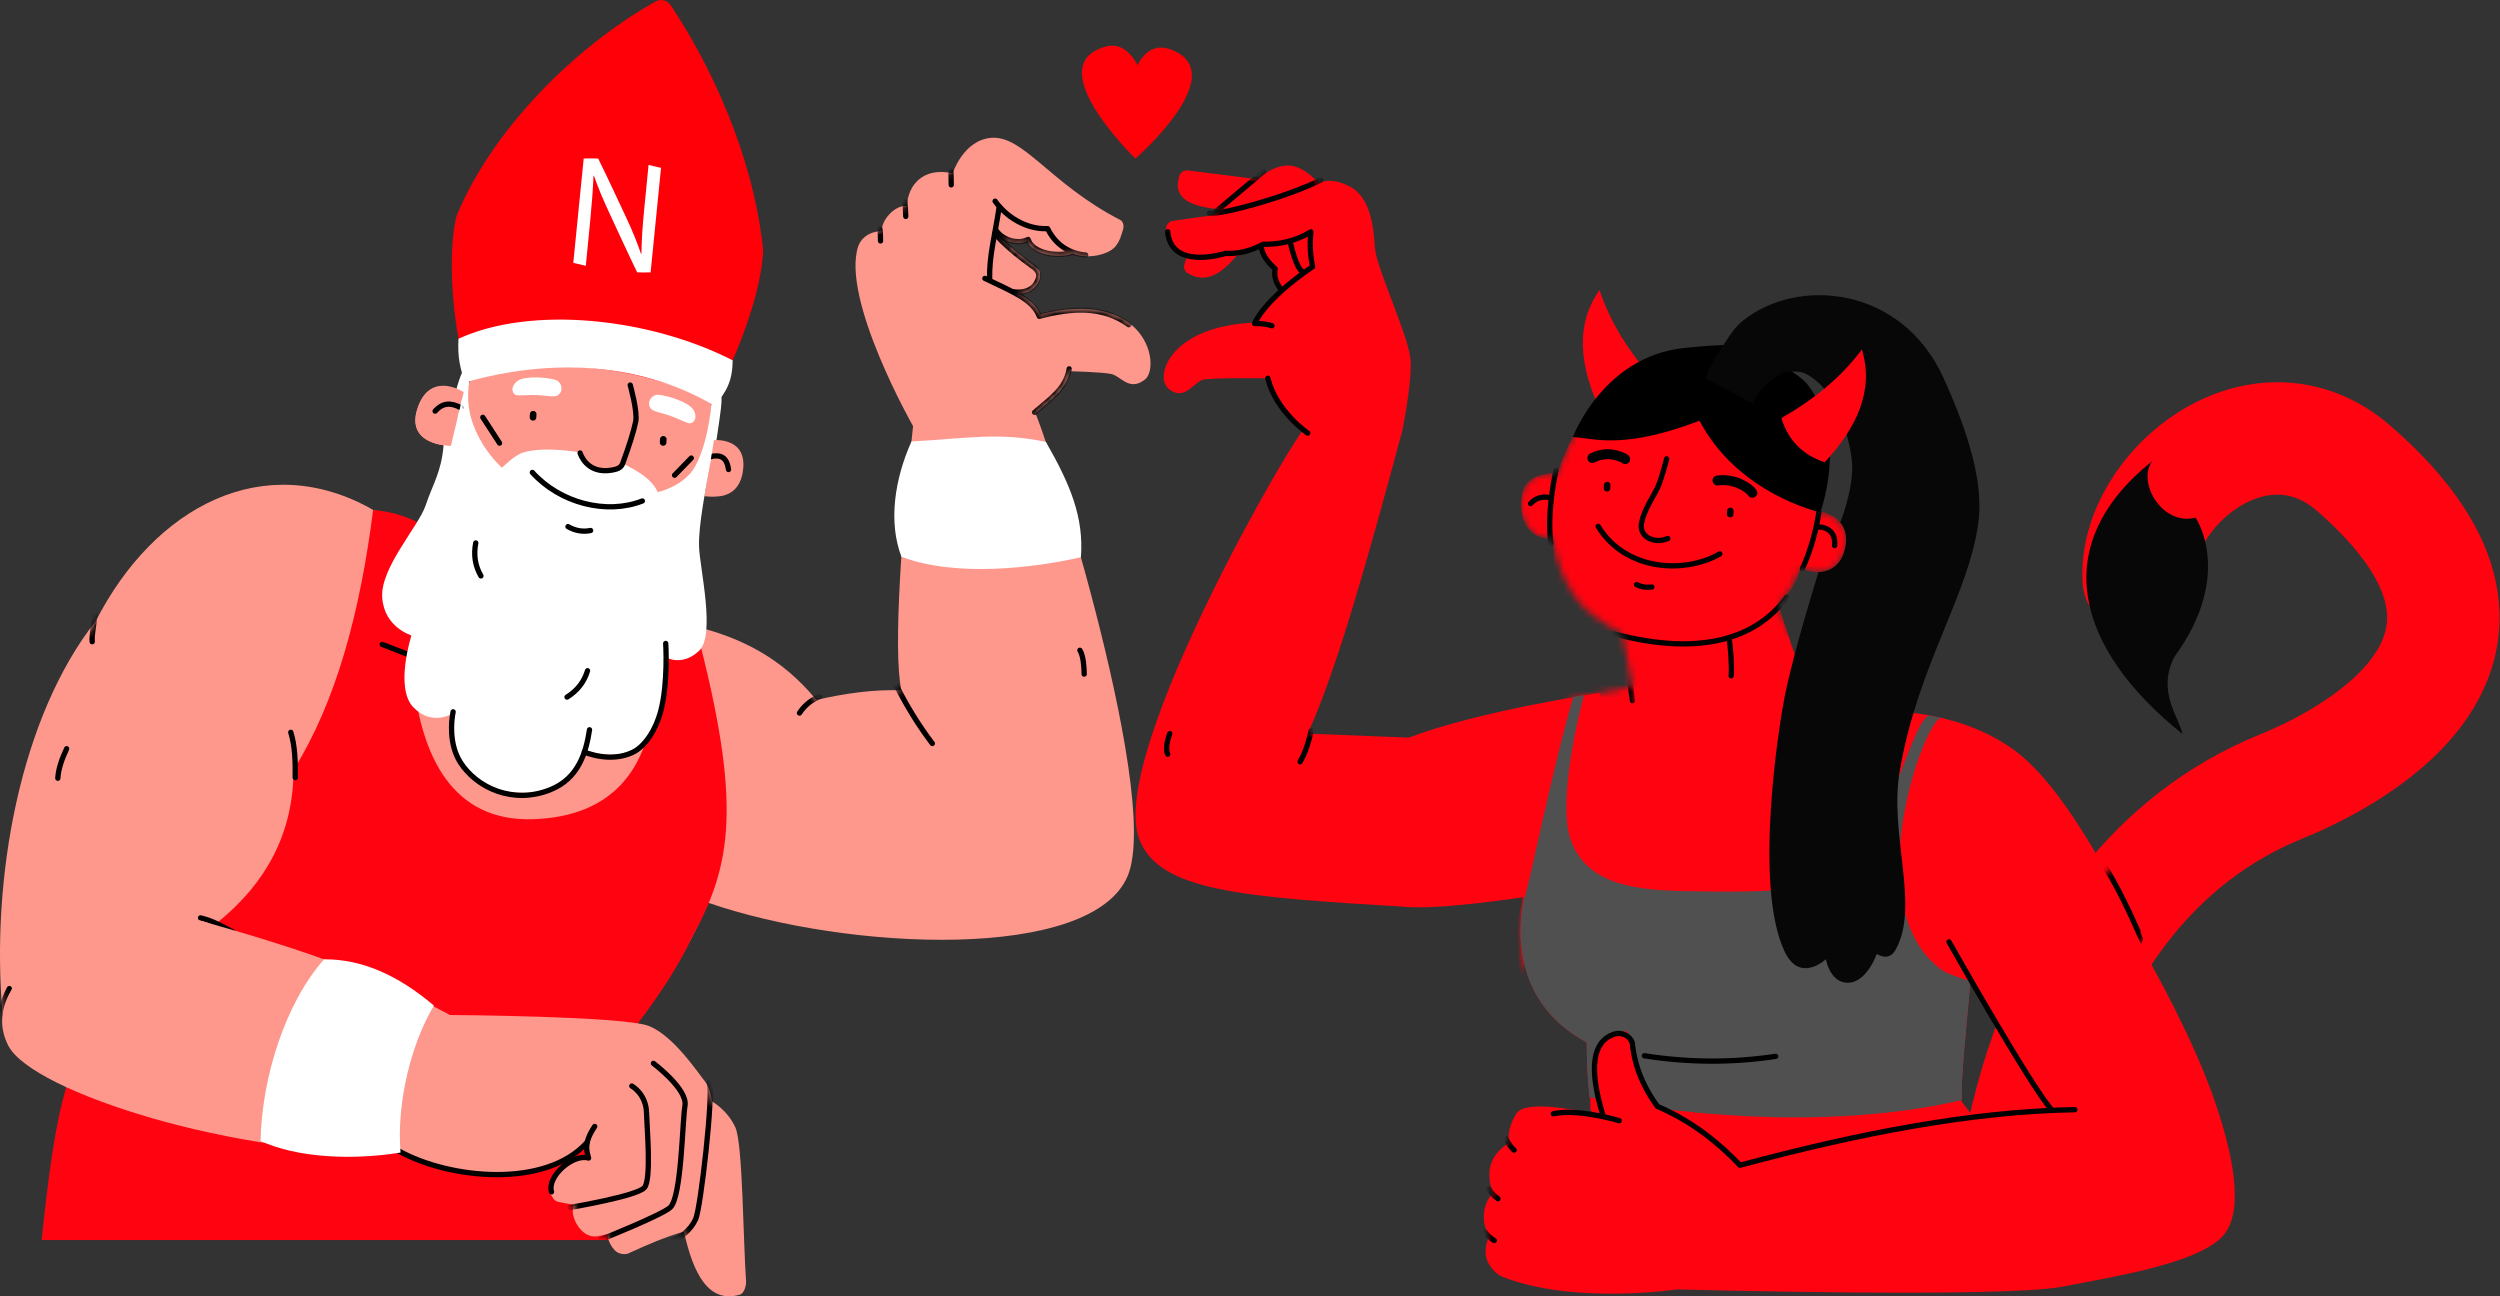 <?xml version="1.0" encoding="utf-8"?>
<svg xmlns="http://www.w3.org/2000/svg" fill="none" height="196" viewBox="0 0 378 196" width="378">
<rect x="0" y="0" width="378" height="196" fill="#333333" stroke="none"/>
<path d="M323.37 87.564C322.666 73.956 341.628 58.381 355.958 70.875C388.39 99.143 353.144 115.577 344.983 118.889C305.392 134.955 303.811 186.387 303.811 186.387" stroke="#FF0310" stroke-linecap="round" stroke-miterlimit="10" stroke-width="17"/>
<path clip-rule="evenodd" d="M241.847 43.852C243.459 48.744 246.317 53.276 250.157 57.516C248.253 60.248 245.557 61.786 241.847 61.817C238.853 55.262 238.131 49.137 241.847 43.852Z" fill="#FF0310" fill-rule="evenodd"/>
<path d="M240.328 165.913C239.88 160.64 239.98 161.281 239.911 157.615C226.353 150.35 230.505 135.622 230.505 135.622C230.505 135.622 217.121 137.695 212.347 137.072C212.347 137.072 213.94 124 212.969 111.55C223.446 107.503 241.847 104.771 241.847 104.771C241.847 104.771 245.682 117.731 261.213 118.74C276.745 119.754 279.888 107.709 279.888 107.709C279.888 107.709 294.219 105.754 304.683 113.517C315.147 121.279 325.574 146.509 325.574 146.509C318.658 152.043 312.651 157.883 304.372 158.443L297.941 148.346C297.194 156.762 296.491 162.732 296.628 166.33C278.096 170.582 256.887 169.05 240.328 165.913Z" fill="#FF0310"/>
<mask height="65" id="mask0_16739_7814" maskUnits="userSpaceOnUse" style="mask-type:luminance" width="114" x="212" y="104">
<path d="M240.328 165.913C239.88 160.64 239.98 161.281 239.911 157.615C226.353 150.35 230.505 135.622 230.505 135.622C230.505 135.622 217.121 137.695 212.347 137.072C212.347 137.072 213.94 124 212.969 111.55C223.446 107.503 241.847 104.771 241.847 104.771C241.847 104.771 245.682 117.731 261.213 118.74C276.745 119.754 279.888 107.709 279.888 107.709C279.888 107.709 294.219 105.754 304.683 113.517C315.147 121.279 325.574 146.509 325.574 146.509C318.658 152.043 312.651 157.883 304.372 158.443L297.941 148.346C297.194 156.762 296.491 162.732 296.628 166.33C278.096 170.582 256.887 169.05 240.328 165.913Z" fill="white"/>
</mask>
<g mask="url(#mask0_16739_7814)">
<path d="M230.232 148.552C228.047 142.57 230.207 135.616 231.826 129.117L230.232 148.552Z" fill="#FF0310"/>
</g>
<path d="M69.774 53.451C68.317 46.953 67.788 38.206 68.946 32.971C68.983 32.803 69.033 32.641 69.095 32.492C74.405 19.724 86.743 7.162 99.15 0.215C99.959 -0.24 100.924 0.047 101.484 0.887C107.417 9.839 113.866 23.403 115.366 37.615C115.385 37.77 115.385 37.932 115.379 38.094C114.937 45.745 110.374 55.991 107.56 61.114L69.78 53.458L69.774 53.451Z" fill="#FF0009"/>
<path d="M213.598 111.55L197.724 110.928C202.218 101.142 207.117 83.338 212.041 65.068C212.041 65.068 213.492 57.959 213.286 54.485C213.081 51.011 208.101 40.529 207.889 37.472C207.684 34.409 207.267 29.896 204.154 28.24C201.042 26.584 199.38 27.724 199.38 27.724C199.38 27.724 197.251 25.078 194.817 25.028C192.383 24.978 190.148 27.101 190.148 27.101L179.615 25.769C179.024 25.694 178.476 26.068 178.302 26.634C177.2 30.207 180.337 31.291 184.651 31.67L183.611 32.498L177.312 33.401C176.72 33.488 176.303 34.005 176.316 34.596C176.366 36.787 177.212 38.325 179.459 38.723L179.073 40.018C178.93 40.497 179.117 41.027 179.547 41.288C182.373 42.994 184.72 41.319 186.936 38.723L190.721 37.373C190.615 38.499 191.337 39.551 192.793 40.641C192.638 42.352 192.818 43.025 193.702 44.039C191.517 45.932 190.721 46.417 189.631 48.783C176.92 49.3 174.38 56.981 176.764 58.849C179.148 60.716 180.499 57.71 181.949 57.398C183.4 57.087 191.704 57.193 191.704 57.193C192.432 60.044 194.362 62.646 197.101 65.08C196.921 63.804 167.514 113.648 172.201 126.708C175.108 134.801 187.764 135.629 213.218 137.154C216.349 128.607 215.353 119.518 213.598 111.563V111.55Z" fill="#FF0310"/>
<path d="M240.471 167.917L240.396 160.328L296.97 156.768L296.086 165.862L299.466 170.319L259.352 178.829L240.471 167.917Z" fill="#FF0310"/>
<path d="M312.371 171.322L316.243 174.198" stroke="black" stroke-linecap="round" stroke-linejoin="round" stroke-width="0.8"/>
<mask height="78" id="mask1_16739_7814" maskUnits="userSpaceOnUse" style="mask-type:luminance" width="52" x="229" y="53">
<path d="M230.182 74.473C230.792 71.771 234.104 71.479 235.542 71.497C239.737 57.392 255.929 46 269.325 60.429C271.348 59.788 274.815 71.715 274.815 75.731C274.815 76.247 274.79 76.751 274.759 77.256C276.21 77.411 277.617 78.071 278.432 79.223C279.223 80.343 279.534 81.931 278.694 84.004C277.903 85.946 276.029 86.711 274.131 86.469C273.483 86.382 272.836 86.176 272.238 85.865C271.342 88.816 268.964 91.374 268.964 91.374C269.051 92.115 269.406 92.98 269.835 94.044C270.688 96.192 280.244 114.45 280.138 114.587C269.804 128.905 266.766 131.401 252.181 130.723C236.83 130.013 237.185 105.773 237.185 105.773L246.834 103.768L245.315 95.881C245.315 95.881 241.256 93.59 239.694 92.028C239.669 92.003 239.65 91.984 239.625 91.959C236.755 89.052 235.305 85.099 234.745 81.451C230.923 81.632 229.36 78.133 230.182 74.473Z" fill="white"/>
</mask>
<g mask="url(#mask1_16739_7814)">
<path d="M230.182 74.473C230.792 71.771 234.104 71.479 235.542 71.497C239.737 57.392 255.929 46 269.325 60.429C271.348 59.788 274.815 71.715 274.815 75.731C274.815 76.247 274.79 76.751 274.759 77.256C276.21 77.411 277.617 78.071 278.432 79.223C279.223 80.343 279.534 81.931 278.694 84.004C277.903 85.946 276.029 86.711 274.131 86.469C273.483 86.382 272.836 86.176 272.238 85.865C271.809 88.442 268.951 91.53 268.951 91.53C269.039 92.27 273.191 104.222 273.191 104.222C273.191 104.222 285.348 110.223 285.224 110.342C280.935 114.631 262.807 134.059 255.63 132.951C232.921 129.465 237.534 113.952 237.285 113.641C234.483 110.055 235.311 85.13 234.745 81.457C230.923 81.638 229.36 78.14 230.182 74.479V74.473Z" fill="#FF0310"/>
<path d="M271.821 87.745L271.74 87.776C271.721 87.67 271.74 87.645 271.821 87.745Z" fill="#FE988C"/>
<path d="M270.158 90.296C265.857 96.172 257.721 99.465 244.044 95.842" stroke="black" stroke-linecap="round" stroke-linejoin="round" stroke-width="0.8"/>
<path d="M275.039 77.36C274.628 79.975 273.875 83.038 272.524 85.976" stroke="black" stroke-linecap="round" stroke-linejoin="round" stroke-width="0.8"/>
<path d="M235.267 71.1C235.323 70.944 233.817 77.175 234.489 82.174" stroke="black" stroke-linecap="round" stroke-linejoin="round" stroke-width="0.8"/>
</g>
<path d="M249.765 88.759C248.912 88.846 248.24 88.784 247.449 88.386" stroke="black" stroke-linecap="round" stroke-linejoin="round" stroke-width="0.8"/>
<path clip-rule="evenodd" d="M264.954 53.296C264.954 53.296 271.895 55.861 273.564 58.5C279.403 66.412 275.226 77.468 275.226 77.468C275.226 77.468 262.788 74.729 256.968 63.617C245.763 67.869 241.511 66.418 237.826 66.057C237.826 66.057 242.351 53.943 254.583 52.624C266.816 51.304 264.961 53.296 264.961 53.296H264.954Z" fill="black" fill-rule="evenodd"/>
<path d="M251.988 69.375C252.112 69.082 251.172 72.513 250.693 73.577C250.014 75.09 248.688 76.82 248.203 79.024C247.755 81.078 250.039 82.329 252.174 81.421" stroke="black" stroke-linecap="round" stroke-linejoin="round" stroke-width="0.8"/>
<path d="M245.725 69.424C245.887 69.468 243.415 67.843 240.757 69.257" stroke="black" stroke-linecap="round" stroke-linejoin="round" stroke-width="1.5"/>
<path d="M264.954 74.51C264.537 73.844 262.358 72.275 259.682 72.655" stroke="black" stroke-linecap="round" stroke-linejoin="round" stroke-width="1.5"/>
<path d="M274.833 79.671C275.767 79.634 277.635 80.113 277.392 82.491" stroke="black" stroke-linecap="round" stroke-linejoin="round" stroke-width="0.8"/>
<path d="M234.433 75.32C234.414 75.245 232.746 74.71 231.42 76.141" stroke="black" stroke-linecap="round" stroke-linejoin="round" stroke-width="0.8"/>
<path d="M261.425 96.572C261.668 97.45 261.892 101.334 261.748 102.187" stroke="black" stroke-linecap="round" stroke-linejoin="round" stroke-width="0.8"/>
<path d="M240.328 165.913C239.88 160.64 239.979 161.282 239.911 157.615C226.353 150.35 230.505 135.622 230.505 135.622C230.984 135.043 234.564 116.76 237.869 105.405C238.118 105.312 239.512 105.119 239.512 105.119C238.971 106.831 235.441 120.981 237.446 126.845C240.16 134.775 249.522 134.657 257.478 134.781C271.31 135.006 277.728 134.072 280.517 130.623C285.902 123.975 289.363 108.686 291.691 108.176C292.245 108.263 293.596 108.537 293.589 108.568C291.274 107.964 280.374 137.159 293.652 146.696C294.585 147.369 297.941 148.358 297.941 148.358C297.194 156.775 296.49 162.744 296.627 166.342C278.095 170.594 256.887 169.063 240.328 165.925V165.913Z" fill="#505050"/>
<path d="M248.638 159.632C255.268 160.678 261.879 160.715 268.484 159.719" stroke="black" stroke-linecap="round" stroke-linejoin="round" stroke-width="0.8"/>
<mask height="12" id="mask2_16739_7814" maskUnits="userSpaceOnUse" style="mask-type:luminance" width="6" x="242" y="103">
<path d="M242.613 104.684L244.281 114.787L247.929 112.291L247.145 103.7L242.613 104.684Z" fill="white"/>
</mask>
<g mask="url(#mask2_16739_7814)">
<path d="M246.174 101.31L246.827 105.947" stroke="black" stroke-linecap="round" stroke-linejoin="round" stroke-width="0.8"/>
</g>
<path d="M243.005 73.347C243.005 73.471 242.968 73.695 242.98 73.82" stroke="black" stroke-linecap="round" stroke-linejoin="round"/>
<path d="M261.63 77.256C261.63 77.38 261.593 77.605 261.605 77.729" stroke="black" stroke-linecap="round" stroke-linejoin="round"/>
<path clip-rule="evenodd" d="M257.951 57.286L265.116 61.033C265.44 59.297 267.768 57.336 269.337 56.439C272.063 55.904 272.848 56.147 274.653 57.609C277.896 60.218 280.15 67.24 280.05 71.031C279.95 74.822 278.245 78.98 278.245 78.98C278.245 78.98 279.807 80.493 278.793 83.562C277.778 86.631 274.958 86.506 274.958 86.506C274.958 86.506 271.267 98.234 269.847 105.3C269.106 108.972 265.023 133.761 269.847 143.895C272.157 148.744 276.072 145.034 276.072 145.034C276.072 145.034 276.614 148.228 278.979 148.564C282.117 149.006 283.766 144.231 283.766 144.231C283.766 144.231 285.547 145.482 286.58 143.665C290.365 137.035 285.584 126.228 287.246 116.542C290.016 100.388 297.692 90.023 299.142 78.918C300.051 71.977 296.652 63.318 293.888 57.199C287.545 43.174 271.733 41.829 263.473 48.533C262.72 49.144 262.085 49.897 261.549 50.706C259.937 53.134 257.957 56.109 257.957 57.286H257.951Z" fill="#070707" fill-rule="evenodd"/>
<path d="M334.968 166.753C331.662 156.986 324.952 145.233 324.952 145.233C317.152 147.344 308.113 148.788 303.232 156.681C306.451 163.112 306.034 162.383 309.252 167.675C306.376 167.743 300.195 168.87 297.941 169.231C288.292 170.787 263.187 175.973 263.187 175.973C258.947 171.814 255.362 168.913 250.842 167.569C248.334 164.743 246.896 160.696 246.068 155.947C240.422 155.903 240.496 161.4 242.538 168.814C242.538 168.814 230.916 165.701 229.26 168.397C227.748 170.856 228.133 172.456 228.208 172.717C228.214 172.742 228.208 172.767 228.183 172.779C225.002 174.784 224.685 177.448 225.731 180.43C224 182.073 223.988 185.341 225.214 186.761C223.925 189.649 224.872 191.498 226.789 192.899C237.645 197.362 253.538 194.959 253.538 194.959C253.538 194.959 302.716 196.31 311.848 194.542C320.233 192.923 331.457 191.118 335.708 187.277C339.145 184.177 338.273 176.508 334.968 166.747V166.753Z" fill="#FF0310"/>
<path d="M157.261 47.531C156.62 45.85 154.895 44.823 153.763 44.312C154.553 44.468 155.674 44.368 156.713 43.142C157.255 42.482 157.311 41.785 157.273 41.337C157.249 41.044 157.099 40.783 156.869 40.609C155.643 39.687 151.422 36.313 150.831 35.461C152.132 36.724 153.688 37.029 155.344 36.513C156.035 38.48 160.106 39.164 162.073 38.374C162.154 38.343 162.272 38.343 162.347 38.374C164.196 39.202 167.532 38.61 168.64 37.272C169.394 36.363 169.549 35.467 169.786 34.77C169.973 34.228 169.879 33.512 169.369 33.251C158.78 27.797 154.746 20.415 149.841 20.844C145.633 21.211 144.045 26.204 144.045 26.204C139.669 25.233 137.279 27.866 137.129 31.165C135.349 30.891 133.151 33.394 133.357 34.95C133.357 34.95 130.674 34.832 129.759 37.235C127.132 45.221 138.057 64.432 138.057 64.432C136.5 78.544 134.944 98.358 136.295 104.378C132.131 104.216 127.817 104.832 123.428 105.828C118.099 99.329 111.812 96.366 105.17 94.729L96.038 93.067L62.864 79.061L56.403 77.087C40.012 67.75 23.373 76.527 14.49 93.895C3.048 108.368 -1.397 132.746 0.377 153.17L10.063 164.238L6.465 186.374L87.254 184.992L95.415 155.735C100.227 149.759 104.012 143.478 106.913 136.954C106.981 136.804 107.044 136.655 107.112 136.505C128.196 143.789 165.154 145.432 170.527 132.391C175.812 119.567 156.701 61.294 156.52 62.564C159.259 60.13 161.083 58.985 161.812 56.134C161.812 56.134 166.586 56.24 168.037 56.551C169.487 56.862 170.732 59.246 173.122 57.379C174.392 56.383 174.43 52.492 171.709 49.697C169.331 47.251 164.849 45.639 157.249 47.525L157.261 47.531Z" fill="#FE988C"/>
<path d="M104.697 141.592C110.673 130.667 112.279 121.553 105.176 94.742C102.755 93.908 100.489 93.385 98.435 93.292C97.738 93.653 105.376 123.035 80.619 123.863C55.862 124.691 62.902 83.07 63.469 79.13C61.178 77.953 59.049 77.343 56.416 77.106C54.436 92.7 50.776 106.227 44.383 116.393C44.352 126.216 40.069 133.593 33.041 139.357L10.076 164.257C8.315 169.853 7.244 178.4 6.298 187.495H92.26L96.256 154.988C99.786 150.369 102.693 145.881 104.697 141.592Z" fill="#FF0310"/>
<path d="M63.468 79.136C66.045 77.449 67.253 71.311 68.174 67.421C68.174 67.421 60.804 67.445 63.331 61.196C65.373 56.147 70.527 59.533 70.527 59.533L71.218 56.907C84.216 53.931 96.268 55.493 107.597 60.505L107.149 66.555C107.149 66.555 112.403 66.039 111.507 71.398C110.685 76.304 105.798 74.891 105.798 74.891C105.798 74.891 105.338 76.036 104.97 76.951C104.547 77.991 96.025 89.19 95.838 88.866L96.112 93.155L75.638 92.881L63.337 79.995L63.462 79.142L63.468 79.136Z" fill="#FE988C"/>
<path d="M69.326 51.216C69.152 54.136 69.631 55.835 70.316 57.821C83.507 54.049 97.028 54.852 108.046 61.351C109.789 59.29 110.772 57.647 110.772 54.478C98.086 47.992 80.27 46.193 69.326 51.216Z" fill="white"/>
<path d="M78.29 59.776C79.224 59.814 80.058 59.677 81.296 59.739C82.629 59.807 83.849 60.094 84.322 59.776C85.237 59.154 84.944 58.065 84.322 57.598C83.699 57.131 79.479 56.682 78.252 57.598C77.026 58.513 77.431 59.745 78.29 59.776Z" fill="white"/>
<path d="M103.993 63.953C103.109 63.642 102.381 63.212 101.204 62.82C99.941 62.397 98.702 62.216 98.378 61.743C97.755 60.828 98.428 59.919 99.175 59.714C99.922 59.508 104.018 60.635 104.821 61.936C105.624 63.237 104.802 64.233 103.993 63.953Z" fill="white"/>
<path d="M80.618 62.627C80.618 62.752 80.581 62.976 80.593 63.1" stroke="black" stroke-linecap="round" stroke-linejoin="round"/>
<path d="M100.29 66.424C100.29 66.548 100.252 66.772 100.265 66.897" stroke="black" stroke-linecap="round" stroke-linejoin="round"/>
<path d="M73.004 63.1L75.532 67.003" stroke="black" stroke-linecap="round" stroke-linejoin="round" stroke-width="0.8"/>
<path d="M104.522 69.257L101.995 71.853" stroke="black" stroke-linecap="round" stroke-linejoin="round" stroke-width="0.8"/>
<mask height="39" id="mask3_16739_7814" maskUnits="userSpaceOnUse" style="mask-type:luminance" width="50" x="62" y="55">
<path d="M63.468 79.124C65.087 77.549 66.636 71.66 68.174 67.415C68.174 67.415 60.804 67.44 63.331 61.19C65.373 56.141 70.527 59.528 70.527 59.528L71.218 56.901C84.216 53.925 96.268 55.487 107.597 60.499L107.149 66.549C107.149 66.549 112.403 66.033 111.507 71.392C110.685 76.298 105.798 74.885 105.798 74.885C105.798 74.885 105.338 76.03 104.97 76.945C104.547 77.985 96.025 89.184 95.838 88.86L96.112 93.149L75.638 92.875L63.462 79.13L63.468 79.124Z" fill="white"/>
</mask>
<g mask="url(#mask3_16739_7814)">
<path d="M70.247 59.435L67.894 67.316" stroke="black" stroke-linecap="round" stroke-linejoin="round" stroke-width="0.8"/>
<path d="M107.46 66.593L106.109 74.922" stroke="black" stroke-linecap="round" stroke-linejoin="round" stroke-width="0.8"/>
</g>
<path d="M84.222 91.767C83.413 93.902 82.498 95.875 81.315 97.438" stroke="black" stroke-linecap="round" stroke-linejoin="round" stroke-width="0.8"/>
<path d="M90.585 108.231L94.183 109.196" stroke="black" stroke-linecap="round" stroke-linejoin="round" stroke-width="0.8"/>
<path d="M62.087 99.1L57.798 97.438" stroke="black" stroke-linecap="round" stroke-linejoin="round" stroke-width="0.8"/>
<path d="M44.637 117.569C44.662 115.341 44.625 112.813 43.965 110.722" stroke="black" stroke-linecap="round" stroke-linejoin="round" stroke-width="0.8"/>
<path d="M10.076 113.205C9.298 114.861 8.812 116.367 8.744 117.668" stroke="black" stroke-linecap="round" stroke-linejoin="round" stroke-width="0.8"/>
<path d="M163.281 98.321C163.829 99.23 163.903 100.836 163.928 101.926" stroke="black" stroke-linecap="round" stroke-linejoin="round" stroke-width="0.8"/>
<mask height="170" id="mask4_16739_7814" maskUnits="userSpaceOnUse" style="mask-type:luminance" width="174" x="0" y="20">
<path d="M157.261 47.532C156.62 45.851 154.895 44.824 153.763 44.313C154.553 44.469 155.674 44.369 156.713 43.143C157.255 42.483 157.311 41.786 157.273 41.338C157.249 41.045 157.099 40.783 156.869 40.609C155.643 39.688 151.447 36.333 150.855 35.486C152.156 36.75 153.688 37.03 155.344 36.519C156.035 38.486 160.137 39.196 162.173 38.381C162.254 38.349 165.061 39.794 168.64 37.279C169.605 36.6 169.549 35.474 169.786 34.776C169.973 34.235 169.879 33.519 169.369 33.257C158.78 27.804 154.746 20.421 149.841 20.851C145.633 21.218 144.045 26.211 144.045 26.211C139.669 25.24 137.279 27.873 137.129 31.172C135.349 30.898 133.151 33.401 133.357 34.957C133.357 34.957 130.674 34.839 129.759 37.242C127.132 45.228 138.057 64.439 138.057 64.439C136.5 78.551 134.944 98.365 136.295 104.385C132.131 104.223 127.817 104.839 123.428 105.835C118.099 99.336 111.812 96.373 105.17 94.736L96.038 93.074L62.864 79.068L56.403 77.094C40.012 67.757 23.373 76.534 14.49 93.902C3.048 108.375 -1.397 132.752 0.377 153.177L10.063 164.245L6.005 189.226L87.254 184.993L95.415 155.735C100.227 149.759 104.012 143.478 106.913 136.954C106.981 136.805 107.044 136.655 107.112 136.506C128.196 143.789 165.154 145.433 170.527 132.391C175.812 119.568 156.701 61.295 156.52 62.565C159.259 60.131 161.083 58.986 161.812 56.135C161.812 56.135 166.586 56.24 168.037 56.552C169.487 56.863 170.732 59.247 173.122 57.38C174.392 56.383 174.43 52.493 171.709 49.698C169.331 47.251 164.849 45.639 157.249 47.525L157.261 47.532Z" fill="white"/>
</mask>
<g mask="url(#mask4_16739_7814)">
<path d="M135.541 103.662C137.091 106.725 138.871 109.657 140.969 112.415" stroke="black" stroke-linecap="round" stroke-linejoin="round" stroke-width="0.8"/>
<path d="M123.957 105.324C122.942 105.691 121.796 106.432 120.881 107.814" stroke="black" stroke-linecap="round" stroke-linejoin="round" stroke-width="0.8"/>
<path d="M35.25 140.944C33.264 139.867 32.144 139.239 30.32 138.784" stroke="black" stroke-linecap="round" stroke-linejoin="round" stroke-width="0.8"/>
<path d="M-0.078 154.727C0.196 152.996 0.389 151.39 1.41 149.473" stroke="black" stroke-linecap="round" stroke-linejoin="round" stroke-width="0.8"/>
<path d="M14.358 92.874C14.197 94.611 13.848 95.962 13.941 97.026" stroke="black" stroke-linecap="round" stroke-linejoin="round" stroke-width="0.8"/>
<path d="M156.433 62.347C158.742 60.324 161.17 58.818 161.662 55.773" stroke="black" stroke-linecap="round" stroke-linejoin="round" stroke-width="0.8"/>
<path d="M170.682 49.094C166.604 46.187 162.023 46.548 157.142 47.83C156.19 45.303 153.208 44.151 148.913 42.091" stroke="black" stroke-linecap="round" stroke-linejoin="round" stroke-width="0.8"/>
<path d="M150.462 30.418C152.112 32.752 155.15 34.719 158.399 34.57C159.651 37.11 161.786 38.361 164.158 38.567" stroke="black" stroke-linecap="round" stroke-linejoin="round" stroke-width="0.8"/>
<path d="M149.634 42.19C149.547 38.635 150.437 35.653 151.085 31.246" stroke="black" stroke-linecap="round" stroke-linejoin="round" stroke-width="0.8"/>
<path d="M150.544 34.721C151.372 36.146 153.737 37.068 155.449 36.202C156.178 38.381 159.938 38.848 162.01 38.2" stroke="black" stroke-linecap="round" stroke-linejoin="round" stroke-width="0.8"/>
<path d="M150.438 35.317C151.478 36.668 153.992 38.741 156.016 40.192C156.613 40.553 157.211 41.15 157.055 41.879C156.719 43.453 155.343 44.443 153.14 44.107" stroke="black" stroke-linecap="round" stroke-linejoin="round" stroke-width="0.8"/>
<path d="M143.789 25.874L143.826 27.953" stroke="black" stroke-linecap="round" stroke-linejoin="round" stroke-width="0.8"/>
<path d="M136.849 30.543L136.955 32.722" stroke="black" stroke-linecap="round" stroke-linejoin="round" stroke-width="0.8"/>
<path d="M133.089 34.645L133.139 36.432" stroke="black" stroke-linecap="round" stroke-linejoin="round" stroke-width="0.8"/>
</g>
<path d="M176.559 35.05C177.075 40.97 185.299 38.312 185.299 38.312C187.228 38.393 189.121 37.957 190.97 36.93C193.621 36.98 196.043 36.382 198.203 35.056C198.023 36.886 198.091 38.648 198.477 40.31C190.945 45.446 189.7 48.913 189.7 48.913C189.7 48.913 191.007 48.838 192.32 49.249" stroke="black" stroke-linecap="round" stroke-linejoin="round" stroke-width="0.8"/>
<path d="M197.724 65.484C197.724 65.484 192.881 62.167 191.704 57.187" stroke="black" stroke-linecap="round" stroke-linejoin="round" stroke-width="0.8"/>
<path d="M195.078 36.538C195.078 36.538 195.881 40.535 196.995 41.132" stroke="black" stroke-linecap="round" stroke-linejoin="round" stroke-width="0.8"/>
<path d="M190.671 37.185C190.814 38.511 191.654 39.62 192.8 40.634C192.588 41.761 192.931 42.832 193.759 43.853" stroke="black" stroke-linecap="round" stroke-linejoin="round" stroke-width="0.8"/>
<path d="M176.87 110.927C176.87 110.927 176.042 113 176.559 114.039" stroke="black" stroke-linecap="round" stroke-linejoin="round" stroke-width="0.8"/>
<mask height="113" id="mask5_16739_7814" maskUnits="userSpaceOnUse" style="mask-type:luminance" width="45" x="171" y="25">
<path d="M213.598 111.55L197.724 110.928C202.218 101.142 207.117 83.338 212.041 65.068C212.041 65.068 213.492 57.959 213.286 54.485C213.081 51.011 208.101 40.529 207.889 37.472C207.684 34.409 207.267 29.896 204.154 28.24C201.042 26.584 199.38 27.724 199.38 27.724C199.38 27.724 197.251 25.078 194.817 25.028C192.383 24.978 190.148 27.101 190.148 27.101L179.615 25.769C179.024 25.694 178.476 26.068 178.302 26.634C177.2 30.207 180.337 31.291 184.651 31.67L183.611 32.498L177.312 33.401C176.72 33.488 176.303 34.005 176.316 34.596C176.366 36.787 177.212 38.325 179.459 38.723L179.073 40.018C178.93 40.497 179.117 41.027 179.547 41.288C182.373 42.994 184.72 41.319 186.936 38.723L190.721 37.373C190.615 38.499 191.337 39.551 192.793 40.641C192.638 42.352 192.818 43.025 193.702 44.039C191.443 45.782 190.615 46.193 189.631 48.783C176.92 49.3 174.38 56.981 176.764 58.849C179.148 60.716 180.499 57.71 181.949 57.398C183.4 57.087 191.704 57.193 191.704 57.193C192.432 60.044 194.362 62.646 197.101 65.08C196.921 63.804 167.514 113.648 172.201 126.708C175.108 134.801 187.764 135.629 213.218 137.154C216.349 128.607 215.353 119.518 213.598 111.563V111.55Z" fill="white"/>
</mask>
<g mask="url(#mask5_16739_7814)">
<path d="M182.833 32.23C184.39 32.517 193.927 30.046 199.716 27.226" stroke="black" stroke-linecap="round" stroke-linejoin="round" stroke-width="0.8"/>
<path d="M183.798 32.025L191.056 25.931" stroke="black" stroke-linecap="round" stroke-linejoin="round" stroke-width="0.8"/>
<path d="M198.24 110.511C198.24 110.511 197.724 113.206 196.578 115.18" stroke="black" stroke-linecap="round" stroke-linejoin="round" stroke-width="0.8"/>
</g>
<path d="M313.716 167.781C298.078 168.055 281.022 171.366 263.087 176.185C260.074 172.991 255.929 169.555 250.6 167.289C248.483 164.401 247.133 161.213 246.796 157.634C246.367 156.551 245.159 155.997 244.051 156.364C240.789 157.46 240.21 161.5 242.333 168.509" stroke="black" stroke-linecap="round" stroke-linejoin="round" stroke-width="0.8"/>
<path d="M244.828 169.443C244.828 169.443 238.603 167.575 234.868 168.403" stroke="black" stroke-linecap="round" stroke-linejoin="round" stroke-width="0.8"/>
<mask height="51" id="mask6_16739_7814" maskUnits="userSpaceOnUse" style="mask-type:luminance" width="114" x="224" y="145">
<path d="M334.967 166.753C332.204 158.586 327.055 149.024 325.449 146.111C325.163 145.588 324.559 145.339 323.98 145.488C316.629 147.412 308.393 149.018 303.643 156.052C303.382 156.432 303.363 156.936 303.575 157.347C306.04 162.277 306.17 162.595 308.156 165.857C308.654 166.672 308.131 167.724 307.179 167.83C304.054 168.166 299.752 168.944 297.953 169.231C289.238 170.637 267.911 175.001 263.865 175.835C263.442 175.922 263.006 175.792 262.701 175.487C258.785 171.696 255.386 169.013 251.209 167.68C250.973 167.606 250.761 167.475 250.606 167.282C248.446 164.705 247.107 161.175 246.285 157.067C246.149 156.382 245.482 155.921 244.791 156.046C240.907 156.743 240.677 160.982 242.021 166.753C242.239 167.68 241.411 168.521 240.484 168.315C237.066 167.562 230.486 166.417 229.272 168.396C228.233 170.083 228.09 171.366 228.127 172.088C228.152 172.524 227.928 172.941 227.579 173.202C225.183 174.995 224.822 177.267 225.537 179.782C225.649 180.174 225.556 180.591 225.313 180.915C224.174 182.453 224.106 184.83 224.878 186.25C225.058 186.586 225.12 186.978 224.99 187.339C224.099 189.829 224.965 191.498 226.645 192.78C226.733 192.848 226.82 192.904 226.919 192.942C237.77 197.337 253.544 194.952 253.544 194.952C253.544 194.952 302.722 196.303 311.854 194.535C320.239 192.917 331.463 191.112 335.714 187.271C339.151 184.171 338.279 176.501 334.974 166.74L334.967 166.753Z" fill="white"/>
</mask>
<g mask="url(#mask6_16739_7814)">
<path d="M227.71 172.162C228.034 172.897 228.445 173.457 228.93 173.899" stroke="black" stroke-linecap="round" stroke-linejoin="round" stroke-width="0.8"/>
<path d="M225.14 179.788C225.457 180.323 225.88 180.815 226.49 181.239" stroke="black" stroke-linecap="round" stroke-linejoin="round" stroke-width="0.8"/>
<path d="M224.573 186.324C224.965 186.853 225.414 187.27 225.924 187.569" stroke="black" stroke-linecap="round" stroke-linejoin="round" stroke-width="0.8"/>
</g>
<path clip-rule="evenodd" d="M171.685 23.982C171.685 23.982 156.919 9.739 167.277 7.019C170.371 6.203 171.996 9.87 171.996 9.87C171.996 9.87 173.484 6.241 176.87 7.43C186.706 10.891 171.685 23.976 171.685 23.976V23.982Z" fill="#FF0009" fill-rule="evenodd"/>
<path d="M109.104 60.386C109.116 58.649 107.535 61.544 107.554 61.108C107.61 59.813 107.417 66.2 105.157 70.433C103.495 73.545 99.449 74.411 99.449 74.411C98.59 72.469 96.411 71.155 93.933 69.985C93.933 69.985 93.99 70.894 93.585 70.981C92.022 71.317 88.231 71.946 87.908 68.447C87.908 68.447 82.585 67.42 79.192 68.391C77.817 68.758 75.906 70.725 75.906 70.725C75.906 70.725 69.687 65.31 70.944 57.914C70.994 57.628 70.365 55.424 70.11 55.841C68.903 57.809 67.116 66.81 67.072 67.327C66.73 71.398 65.423 73.222 64.358 76.409C63.294 79.596 57.473 85.846 57.791 90.365C58.108 94.885 62.217 96.074 62.217 96.074C62.217 96.074 59.633 104.023 62.522 106.968C65.41 109.912 68.523 107.827 68.523 107.827C68.523 107.827 66.437 118.26 76.895 119.692C87.354 121.123 88.412 113.404 88.412 113.404C88.412 113.404 93.703 115.521 97.332 112.489C100.962 109.458 100.793 99.442 100.793 99.442C100.793 99.442 103.196 100.792 105.711 98.39C108.226 95.987 105.792 85.834 105.693 82.634C105.593 79.434 106.769 73.595 107.162 71.41C107.38 70.196 107.996 68.895 108.164 67.669C108.575 64.681 109.085 61.923 109.098 60.392L109.104 60.386Z" fill="white"/>
<path d="M87.714 68.491C87.714 68.491 88.636 71.747 92.501 71.081C93.23 70.956 93.896 70.776 94.145 70.085C95.172 67.29 95.807 65.242 96.118 63.754C96.429 62.266 95.29 58.22 95.29 58.22" stroke="black" stroke-linecap="round" stroke-linejoin="round" stroke-width="0.8"/>
<path d="M85.878 79.627C86.967 80.249 88.106 80.455 89.302 80.212" stroke="black" stroke-linecap="round" stroke-linejoin="round" stroke-width="0.8"/>
<path d="M80.487 71.429C84.708 76.097 91.73 77.859 97.121 75.749" stroke="black" stroke-linecap="round" stroke-linejoin="round" stroke-width="0.8"/>
<path d="M86.681 39.763C87.204 34.652 87.727 29.367 88.256 23.963C88.984 23.945 89.719 23.945 90.447 23.97C91.848 26.815 93.249 29.846 94.649 32.822C95.62 34.889 96.355 36.706 96.934 38.412C96.953 38.406 96.965 38.399 96.984 38.387C97.008 36.19 97.158 34.191 97.401 31.664C97.619 29.404 97.843 27.163 98.061 24.941C98.689 25.078 99.318 25.221 99.947 25.383C99.424 30.494 98.901 35.779 98.372 41.182C97.7 41.201 97.021 41.201 96.342 41.182C94.96 38.337 93.579 35.312 92.19 32.324C91.275 30.357 90.416 28.377 89.806 26.566C89.781 26.572 89.756 26.578 89.738 26.584C89.65 28.657 89.507 30.631 89.246 33.326C89.022 35.636 88.798 37.926 88.574 40.192C87.945 40.055 87.316 39.912 86.687 39.75L86.681 39.763Z" fill="white"/>
<path d="M107.946 66.555C107.946 66.555 113.2 66.039 112.304 71.399C111.482 76.304 106.595 74.891 106.595 74.891" fill="#FE988C"/>
<path d="M68.174 67.42C68.174 67.42 60.804 67.445 63.331 61.194C65.373 56.146 70.116 59.296 70.116 59.296" fill="#FE988C"/>
<path d="M69.656 61.637C68.112 60.828 66.924 60.903 65.79 62.16" stroke="black" stroke-linecap="round" stroke-linejoin="round" stroke-width="0.8"/>
<path d="M107.398 69.045C109.06 68.671 109.882 69.188 110.156 70.987" stroke="black" stroke-linecap="round" stroke-linejoin="round" stroke-width="0.8"/>
<path d="M69.849 60.386L69.176 63.249L70.116 62.988L69.849 60.386Z" fill="white"/>
<path d="M106.775 68.012V70.589L107.398 69.954L107.703 68.012H106.775Z" fill="white"/>
<path d="M137.814 66.755C146.33 66.275 151.049 65.317 158.139 66.817C161.862 73.316 163.878 78.196 163.436 84.253C156.433 85.859 144.531 87.328 136.295 84.178C134.285 78.912 135.274 72.401 137.814 66.755Z" fill="white"/>
<path clip-rule="evenodd" d="M281.519 52.835C278.456 56.975 274.323 60.38 269.349 63.212C270.302 66.399 272.381 68.709 275.892 69.898C280.785 64.606 283.393 59.016 281.519 52.835Z" fill="#FF0310" fill-rule="evenodd"/>
<path d="M260.042 83.742C254.788 86.786 245.806 86.381 241.641 79.59" stroke="black" stroke-linecap="round" stroke-linejoin="round" stroke-width="0.8"/>
<path d="M330 110.99C329.446 108.363 326.128 104.659 328.717 99.386C337.899 86.849 331.973 78.265 331.973 78.265C326.893 79.578 323.04 72.837 325.437 69.699C309.694 82.274 313.609 97.849 330 110.99Z" fill="#070707"/>
<path d="M294.691 142.407C294.691 142.407 306.737 163.772 310.186 167.799" stroke="black" stroke-linecap="round" stroke-linejoin="round" stroke-width="0.8"/>
<mask height="132" id="mask7_16739_7814" maskUnits="userSpaceOnUse" style="mask-type:luminance" width="77" x="298" y="60">
<path d="M303.811 191.679C303.755 191.679 303.699 191.679 303.636 191.679C300.717 191.585 298.426 189.151 298.519 186.232C298.538 185.671 299.005 172.356 304.57 156.881C312.084 135.977 325.374 121.143 342.991 113.99C352.254 110.23 362.637 103.339 363.988 95.265C364.99 89.258 361.125 82.398 352.484 74.865C347.212 70.272 341.927 71.336 338.422 73.042C332.676 75.837 328.387 82.099 328.655 87.297C328.804 90.216 326.563 92.7 323.644 92.856C320.737 92.999 318.24 90.764 318.085 87.845C317.599 78.42 324.204 68.192 333.79 63.53C342.674 59.21 352.024 60.436 359.431 66.897C371.029 77.007 376.071 87.141 374.421 97.02C371.888 112.166 354.377 120.794 346.969 123.801C311.113 138.355 309.108 186.088 309.096 186.568C309.002 189.425 306.649 191.685 303.811 191.685V191.679Z" fill="white"/>
</mask>
<g mask="url(#mask7_16739_7814)">
<path d="M323.93 142.339C323.892 142.327 321.085 135.429 318.234 130.997" stroke="black" stroke-linejoin="round" stroke-width="0.8"/>
</g>
<path d="M1.274 158.132C4.878 165.104 35.86 174.958 60.568 174.267C80.556 182.864 88.829 172.63 88.786 172.711C88.68 172.929 88.891 175.188 88.991 175.095C87.292 174.329 81.963 177.716 83.252 180.505C83.513 181.071 83.818 181.613 84.428 181.731L86.763 182.185C86.246 183.381 86.968 185.348 88.356 186.412C88.997 186.904 89.825 187.066 90.616 186.885L91.886 186.593C91.749 186.73 92.029 188.081 92.969 189.064C93.436 189.55 94.326 189.755 94.961 189.537C97.936 188.155 100.632 187.022 103.415 186.219C104.821 192.637 107.162 197.132 111.868 195.75C112.528 195.557 112.852 194.374 112.802 193.689C112.372 187.676 112.31 172.966 111.196 170.482C110.001 167.837 107.666 166.542 107.666 166.542C107.666 166.542 107.355 164.413 106.527 163.429C105.699 162.446 101.908 156.632 98.123 155.131C94.338 153.631 68.038 153.469 68.038 153.469C53.838 145.781 40.598 142.09 23.491 137.284C15.573 137.608 -4.229 147.506 1.274 158.138V158.132Z" fill="#FE988C"/>
<path d="M60.256 174.006C67.988 178.32 82.511 179.714 88.786 172.711" stroke="black" stroke-linecap="round" stroke-linejoin="round" stroke-width="0.8"/>
<path d="M89.924 170.32C88.262 172.785 88.679 173.95 88.99 175.095C86.669 174.41 82.691 177.821 83.388 180.206" stroke="black" stroke-linecap="round" stroke-linejoin="round" stroke-width="0.8"/>
<mask height="59" id="mask8_16739_7814" maskUnits="userSpaceOnUse" style="mask-type:luminance" width="113" x="0" y="137">
<path d="M1.274 158.132C4.878 165.104 35.86 174.958 60.568 174.267C80.556 182.864 88.829 172.63 88.786 172.711C88.68 172.929 88.891 175.188 88.991 175.095C87.292 174.329 81.963 177.716 83.252 180.505C83.513 181.071 83.818 181.613 84.428 181.731L86.763 182.185C86.246 183.381 86.968 185.348 88.356 186.412C88.997 186.904 89.825 187.066 90.616 186.885L91.886 186.593C91.749 186.73 92.029 188.081 92.969 189.064C93.436 189.55 94.326 189.755 94.961 189.537C97.936 188.155 100.632 187.022 103.415 186.219C104.821 192.637 107.162 197.132 111.868 195.75C112.528 195.557 112.852 194.374 112.802 193.689C112.372 187.676 112.31 172.966 111.196 170.482C110.001 167.837 107.666 166.542 107.666 166.542C107.666 166.542 107.355 164.413 106.527 163.429C105.699 162.446 101.908 156.632 98.123 155.131C94.338 153.631 68.038 153.469 68.038 153.469C53.838 145.781 40.598 142.09 23.491 137.284C15.573 137.608 -4.229 147.506 1.274 158.138V158.132Z" fill="white"/>
</mask>
<g mask="url(#mask8_16739_7814)">
<path d="M86.19 182.566C86.19 182.566 96.355 180.854 97.445 179.559C98.534 178.264 97.787 170.116 97.756 168.304C97.706 165.397 95.528 164.208 95.528 164.208" stroke="black" stroke-linecap="round" stroke-linejoin="round" stroke-width="0.8"/>
<path d="M98.796 160.778C98.796 160.778 103.981 164.669 103.57 167.159C103.159 169.649 103.053 180.96 101.342 182.566C100.134 183.699 90.915 187.39 90.915 187.39" stroke="black" stroke-linecap="round" stroke-linejoin="round" stroke-width="0.8"/>
<path d="M101.653 187.602C102.973 187.11 104.448 185.94 105.182 184.334C105.961 182.622 107.909 165.242 107.255 163.636" stroke="black" stroke-linecap="round" stroke-linejoin="round" stroke-width="0.8"/>
</g>
<path d="M65.61 152.044C62.186 157.753 59.939 166.704 60.561 174.268C53.166 175.463 44.911 175.052 39.396 172.512C39.595 162.832 43.162 151.646 49.001 145.047C54.641 145.016 60.088 147.369 65.61 152.044Z" fill="white"/>
<path d="M85.735 105.399C87.285 104.428 88.331 103.114 88.835 101.415" stroke="black" stroke-linecap="round" stroke-linejoin="round" stroke-width="0.8"/>
<path d="M71.934 82.093C71.585 83.886 71.828 85.548 72.718 87.079" stroke="black" stroke-linecap="round" stroke-linejoin="round" stroke-width="0.8"/>
<path d="M100.657 97.288C100.657 97.288 101.036 103.239 99.891 107.572C99.194 110.211 97.6 112.832 95.664 113.753C92.184 115.415 88.362 113.704 88.362 113.704" stroke="black" stroke-linecap="round" stroke-linejoin="round" stroke-width="0.8"/>
<path d="M89.134 110.342C88.611 113.828 87.435 117.675 83.289 119.375C77.599 121.709 72.04 119.101 69.606 115.266C67.876 112.539 68.224 109.004 68.51 107.628" stroke="black" stroke-linecap="round" stroke-linejoin="round" stroke-width="0.8"/>
</svg>